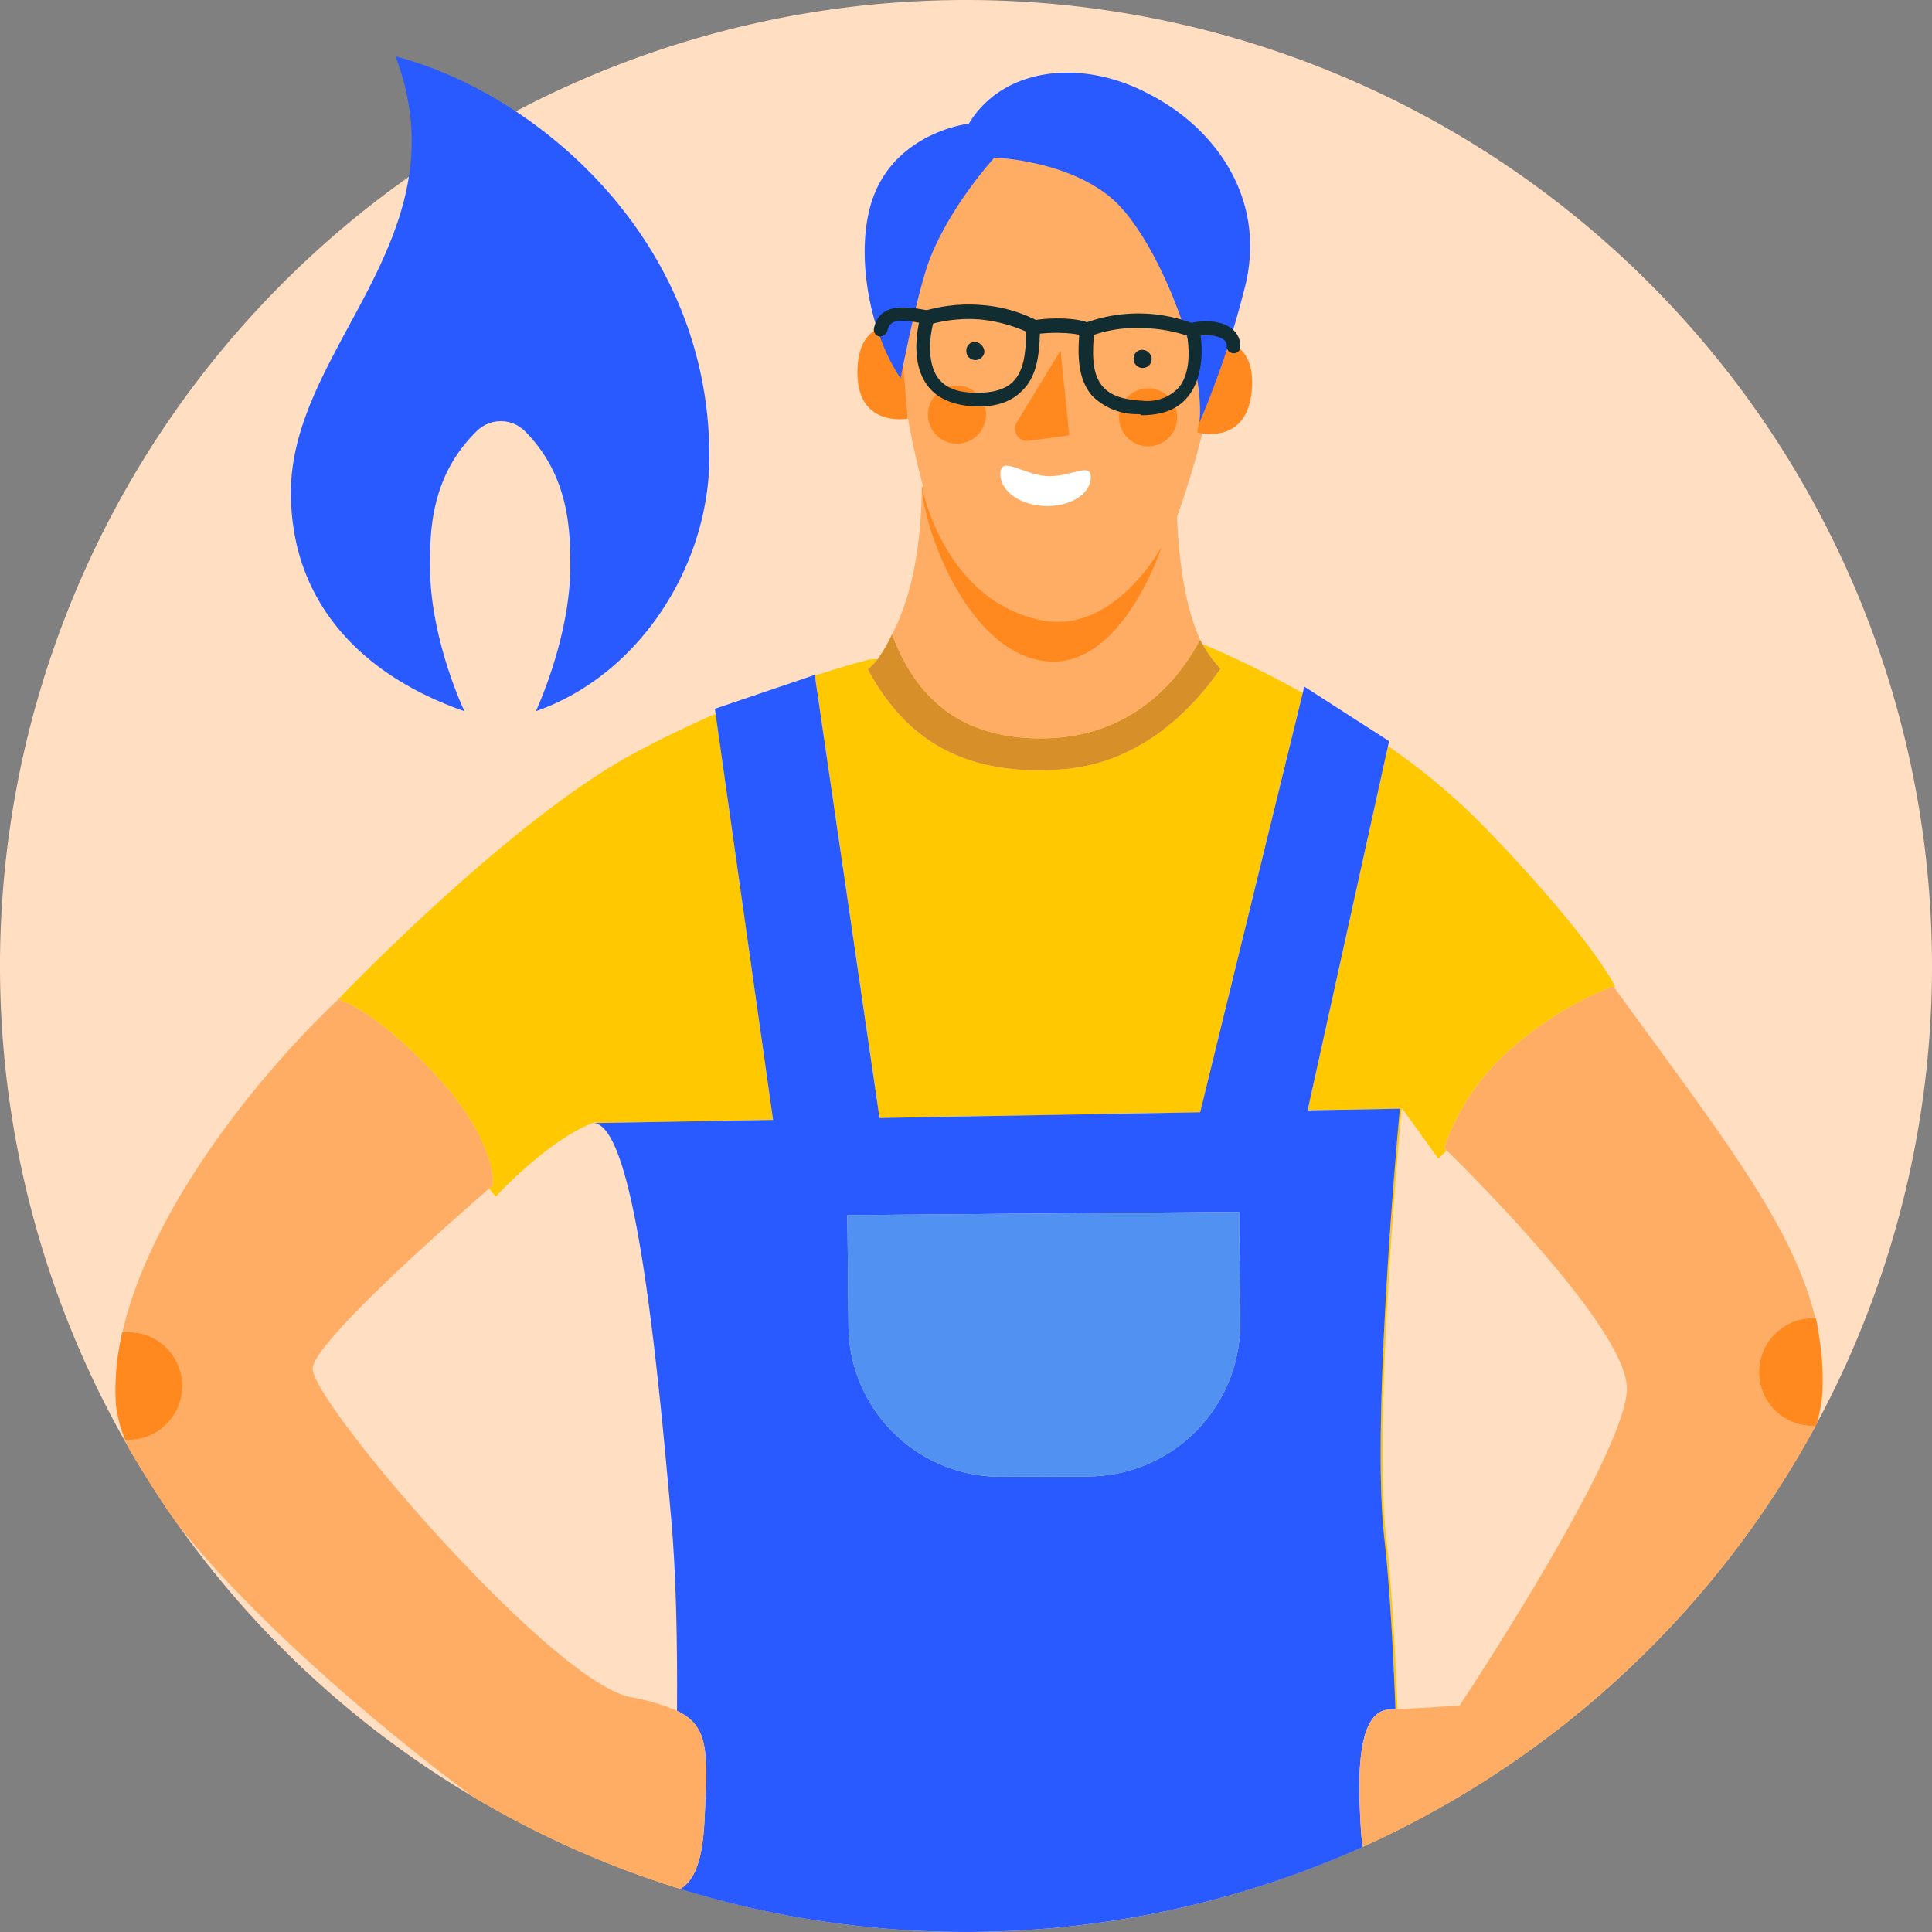 <?xml version="1.0" encoding="UTF-8"?>
<svg xmlns="http://www.w3.org/2000/svg" id="Calque_1" data-name="Calque 1" viewBox="0 0 250 250">
  <rect x="0" y="0" width="250" height="250" fill="#808080" stroke="none"/>
  <defs>
    <style>.cls-1{fill:#ffdec1;}.cls-2{fill:#285aff;}.cls-3{fill:none;}.cls-4{fill:#ffc800;}.cls-5{fill:#ffad64;}.cls-6{fill:#ff891f;}.cls-7{fill:#d78f29;}.cls-8{fill:#5091f2;}.cls-9{fill:#122d32;}.cls-10{fill:#fff;}</style>
  </defs>
  <title>part-gaz</title>
  <path class="cls-1" d="M250,125A125,125,0,1,1,125,0,125,125,0,0,1,250,125"></path>
  <path class="cls-2" d="M55.637,73.218c0,9.493,4.455,18.808,4.455,18.808-13.365-4.656-22.448-14.149-22.448-28.3,0-18.808,22.448-32.959,13.537-56.425,17.993,4.658,40.61,23.466,40.61,51.767,0,14.151-9.08,28.3-22.448,32.959,0,0,4.455-9.493,4.455-18.808,0-4.658-.17-11.644-5.824-17.374a4.408,4.408,0,0,0-6.34,0c-5.826,5.73-6,12.716-6,17.374"></path>
  <path class="cls-3" d="M64.14,154.846l-.84-1.053c-3.116,2.693-22.345,19.445-22.846,23.2-.429,4.093,30.8,40.6,41.143,42.616a27.1,27.1,0,0,1,6,1.764c.067-8.856-.111-17.891-.786-25.255-2.277-26.2-5.206-51.023-10.145-50.787l.795-.014a1.49,1.49,0,0,0-.553-.092C70.821,147.521,64.14,154.846,64.14,154.846Z"></path>
  <path class="cls-3" d="M181.386,143.359s-3.755,39.666-2.036,55.379c.667,5.65,1.151,13.82,1.494,22.428,3.075-.142,8.019-.466,8.019-.466s21.724-32.7,21.65-41.054c-.069-7.779-20.519-28.051-23.305-30.777l-1.089,1.062Z"></path>
  <path class="cls-4" d="M155.3,143.927l13.265-54.249a132.133,132.133,0,0,0-12.976-6.35,16.746,16.746,0,0,0,2.33,3.209c-3.778,5.461-10.554,12.31-20.556,13.012-14.128,1.095-20.977-5.342-25.072-12.941a8.939,8.939,0,0,0,1.29-1.328l-.994.048s-2.726.652-7.144,2.111l8.365,57.229Z"></path>
  <path class="cls-4" d="M136.268,95.5c10.761-.621,16.389-7.91,18.752-12.24l-38.243,1.864C119.7,90.88,125.175,96.073,136.268,95.5Z"></path>
  <path class="cls-4" d="M56.324,139.078c8.149,8.73,7.414,14.338,7.414,14.338l-.438.377.84,1.053s6.681-7.325,12.772-9.621a1.49,1.49,0,0,1,.553.092l22.57-.4L92.6,92.361c-3.343,1.459-6.926,3.166-10.609,5.15-16.248,8.751-38.214,31.8-38.218,31.8S48.3,130.479,56.324,139.078Z"></path>
  <path class="cls-4" d="M181.146,143.465s-3.755,39.666-2.038,55.379c.656,5.562,1.13,13.7,1.463,22.333l.272-.012c-.342-8.607-.827-16.778-1.494-22.428-1.719-15.713,2.036-55.379,2.036-55.379l4.732,6.571,1.089-1.062-.321-.313a29.277,29.277,0,0,1,8.7-12.87,44.382,44.382,0,0,1,13.166-8.073l.1.142.133-.13s-2.875-6.132-17.077-20.791a84.8,84.8,0,0,0-12.31-10.3l-10.4,47.141Z"></path>
  <path class="cls-2" d="M179.806,221.209c.232-.008.493-.019.766-.031-.333-8.632-.807-16.772-1.463-22.333-1.717-15.713,2.038-55.379,2.038-55.379l-11.942.213,10.4-47.141.14-.636-10.971-7.059-.2.836L155.3,143.927l-41.492.741-8.365-57.229-.016-.106L92.506,91.717l.091.644,7.438,52.553-22.57.4-.795.014c4.939-.235,7.867,24.585,10.145,50.787.674,7.364.853,16.4.786,25.255,4.2,2.013,3.981,5.343,3.567,14.089-.235,4.97-1.17,7.833-3.156,8.972a125.484,125.484,0,0,0,88.3-5.422c-.171-1.361-.284-3.125-.375-5.53C175.634,225.125,176.987,221.31,179.806,221.209Zm-38.8-30.164-11.38.047a19.677,19.677,0,0,1-19.836-19.509l-.141-14.346,50.689-.42.141,14.346A19.754,19.754,0,0,1,141.006,191.045Z"></path>
  <path class="cls-5" d="M15.538,173.778c.029-.15.058-.3.088-.449Q15.581,173.554,15.538,173.778Z"></path>
  <path class="cls-5" d="M15.07,177c.053-.6.131-1.192.218-1.789Q15.153,176.117,15.07,177Z"></path>
  <path class="cls-5" d="M14.947,179.406c.008-.666.044-1.337.1-2.008C14.987,178.073,14.956,178.742,14.947,179.406Z"></path>
  <path class="cls-5" d="M91.168,235.463c.414-8.747.634-12.076-3.567-14.089a27.1,27.1,0,0,0-6-1.764c-10.343-2.017-41.571-38.523-41.143-42.616.5-3.757,19.73-20.509,22.846-23.2l.438-.377s.735-5.608-7.414-14.338c-8.028-8.6-12.545-9.761-12.555-9.763h0c-11.728,11.15-24.514,28.062-27.942,43.1a7.021,7.021,0,0,1,2.2.106A6.983,6.983,0,0,1,16.2,186.307a17.771,17.771,0,0,1-1.194-4.523q-.076-1.125-.065-2.266c-.007.763.006,1.521.064,2.265a16.754,16.754,0,0,0,1.588,5.5q2.938,5.1,6.335,9.893c9.671,12.285,26.216,26.446,38.447,35.437a124.32,124.32,0,0,0,26.632,11.824C90,243.3,90.932,240.433,91.168,235.463Z"></path>
  <path class="cls-6" d="M16.2,186.307a6.971,6.971,0,1,0-.378-13.887H15.8c-.071.3-.116.606-.178.908-.031.15-.06.3-.088.449-.091.48-.18.959-.25,1.438-.087.6-.165,1.193-.218,1.789-.012.131-.018.262-.028.393-.051.671-.087,1.341-.1,2.008,0,.037,0,.075,0,.112q-.009,1.14.065,2.266A17.771,17.771,0,0,0,16.2,186.307Z"></path>
  <path class="cls-7" d="M112.294,86.607c4.1,7.6,10.945,14.035,25.072,12.941,10-.7,16.779-7.551,20.556-13.012a16.746,16.746,0,0,1-2.33-3.209c-.108-.188-.212-.376-.306-.56-.081.156-.176.327-.267.492-2.362,4.329-7.99,11.619-18.752,12.24-11.093.575-16.566-4.619-19.491-10.375a28.046,28.046,0,0,1-1.336-3.069,20.575,20.575,0,0,1-1.857,3.224A8.939,8.939,0,0,1,112.294,86.607Z"></path>
  <path class="cls-8" d="M109.65,157.236l.141,14.346a19.677,19.677,0,0,0,19.836,19.509l11.38-.047a19.754,19.754,0,0,0,19.473-19.882l-.141-14.346Z"></path>
  <path class="cls-5" d="M235.12,184.19l.013-.025a22.624,22.624,0,0,0,.567-2.815A26.175,26.175,0,0,1,235.12,184.19Z"></path>
  <path class="cls-5" d="M235.725,175.53q.087,1.007.117,2.025C235.823,176.875,235.785,176.2,235.725,175.53Z"></path>
  <path class="cls-5" d="M227.809,176a7.019,7.019,0,0,1,7.093-5.415c-2.916-12.111-12.353-23.941-26.044-42.83l-.1-.142a44.382,44.382,0,0,0-13.166,8.073,29.277,29.277,0,0,0-8.7,12.87l.321.313c2.786,2.726,23.236,23,23.305,30.777.074,8.349-21.65,41.054-21.65,41.054s-4.944.324-8.019.466l-.272.012c-.273.012-.534.023-.766.031-2.819.1-4.172,3.916-3.866,12.274.091,2.406.2,4.169.375,5.53a125.512,125.512,0,0,0,58.608-54.452,11.548,11.548,0,0,1-1.88-.2A7.02,7.02,0,0,1,227.809,176Z"></path>
  <path class="cls-5" d="M235.544,173.961c.033.258.068.516.1.775C235.611,174.477,235.58,174.218,235.544,173.961Z"></path>
  <path class="cls-5" d="M235.809,180.282c0-.046.012-.1.014-.142.036-.75.038-1.49.025-2.225.013.734.009,1.472-.027,2.224C235.82,180.185,235.812,180.236,235.809,180.282Z"></path>
  <path class="cls-6" d="M235.809,180.282c0-.046.011-.1.013-.144.036-.752.04-1.49.027-2.224,0-.12,0-.241-.007-.361q-.029-1.019-.117-2.025c-.023-.265-.056-.53-.085-.794s-.062-.516-.1-.775c-.144-1.12-.32-2.242-.557-3.381-.029,0-.057,0-.085,0a6.979,6.979,0,0,0-1.857,13.774,11.548,11.548,0,0,0,1.88.2c.067-.123.13-.248.2-.371a26.175,26.175,0,0,0,.58-2.84C235.751,180.981,235.789,180.624,235.809,180.282Z"></path>
  <path class="cls-5" d="M155.285,82.767c-2.2,4.244-7.845,12.088-19.018,12.732-13.05.676-18.334-6.628-20.825-13.444,3.092-5.85,3.809-13.571,3.836-19.094l32.907,1.087c.124-.11-.192,11.511,3.1,18.719"></path>
  <path class="cls-5" d="M130.13,19.634c11.7-4.382,28.2,3.923,27.933,19.423-.259,15.385-8.409,38.86-13.97,42.357s-13.023,2.555-16.935-1.507c-3.92-3.948-8.413-15.561-10.494-31.056s4.271-25.774,13.466-29.217"></path>
  <path class="cls-6" d="M137.238,45.357l1.121,10.983-5.193.7a1.586,1.586,0,0,1-1.65-2.312Z"></path>
  <path class="cls-9" d="M127.381,45.478a1.171,1.171,0,1,1-2.34-.111,1.109,1.109,0,0,1,1.224-1.118,1.368,1.368,0,0,1,1.116,1.229"></path>
  <path class="cls-9" d="M149.031,46.5a1.171,1.171,0,1,1-2.34-.111,1.109,1.109,0,0,1,1.224-1.118,1.258,1.258,0,0,1,1.116,1.229"></path>
  <path class="cls-6" d="M157.12,44.066s5.54-.56,4.848,6.577-7.052,5.306-7.052,5.306Z"></path>
  <path class="cls-6" d="M116.395,42.137s-5.462-1.081-5.448,6.089,6.519,5.949,6.519,5.949Z"></path>
  <path class="cls-10" d="M129.449,61.208c-.106,2.228,2.385,4.11,5.662,4.266s5.934-1.483,6.034-3.593c.106-2.228-2.456-.116-5.733-.272-3.155-.268-5.858-2.629-5.964-.4"></path>
  <path class="cls-6" d="M123.647,57.407a3.757,3.757,0,1,0-3.568-3.929,3.753,3.753,0,0,0,3.568,3.929"></path>
  <path class="cls-6" d="M148.378,57.756a3.757,3.757,0,1,0-3.568-3.929,3.753,3.753,0,0,0,3.568,3.929"></path>
  <path class="cls-2" d="M125.369,16s-8.844.992-12.152,8.944c-2.781,6.687-.957,17.7,3.318,24.018,0,0,2.027-10.6,3.649-15.108,2.684-7.159,8.5-13.465,8.5-13.465s9.6.336,15.341,5.428,12.025,21.019,11.184,28.856A116.082,116.082,0,0,0,161.22,36.62c2.518-11.046-3.97-20.168-12.792-24.584C139.729,7.511,129.7,8.8,125.369,16"></path>
  <path class="cls-9" d="M147.288,53.592a8.173,8.173,0,0,1-5.985-2.4c-2-2.328-1.841-5.728-1.584-8.653a.8.8,0,0,1,.5-.683,20.033,20.033,0,0,1,14.422.1,1.431,1.431,0,0,1,.559.614c.1.24,1.148,5.46-1.472,8.745-1.37,1.7-3.4,2.426-6.095,2.414.005-.116-.113-.122-.345-.133m-5.731-10.263c-.26,3.044-.132,5.283,1.2,6.757,1,1.1,2.62,1.651,5.076,1.767a5.549,5.549,0,0,0,4.653-1.66c1.74-2.033,1.316-5.462,1.143-6.762a19.936,19.936,0,0,0-5.818-.982,17.166,17.166,0,0,0-6.259.879"></path>
  <path class="cls-9" d="M125.988,52.581l-.352-.017c-2.685-.246-4.635-1.161-5.839-2.98-2.3-3.518-.647-8.611-.636-8.845a.96.96,0,0,1,.612-.559,20.6,20.6,0,0,1,7.072-.722,18.92,18.92,0,0,1,7.295,1.991.962.962,0,0,1,.435.725c-.028,3.055-.19,6.457-2.4,8.467-1.478,1.459-3.5,2.068-6.191,1.94m-5.241-10.709c-.29,1.162-.919,4.54.5,6.84.876,1.336,2.369,1.992,4.475,2.092,2.34.111,4.118-.274,5.223-1.28,1.47-1.341,1.81-3.558,1.838-6.613a19.285,19.285,0,0,0-6.024-1.578,18.533,18.533,0,0,0-6.008.538"></path>
  <path class="cls-9" d="M133.463,43.3a.775.775,0,0,1-.785-.741.84.84,0,0,1,.635-1.03c2.252-.479,6.593-.51,7.953.5a.928.928,0,0,1-1.127,1.474c-.568-.378-3.955-.657-6.441-.187.006-.118-.116-.005-.234-.011"></path>
  <path class="cls-9" d="M159.622,45.714a.926.926,0,0,1-.892-.983.836.836,0,0,0-.317-.719c-.675-.62-2.425-.819-3.85-.417a.929.929,0,0,1-.5-1.788c1.662-.391,4.126-.393,5.473.847a2.727,2.727,0,0,1,.947,2.278.8.8,0,0,1-.858.782"></path>
  <path class="cls-9" d="M113.866,43.544l-.116-.005a.914.914,0,0,1-.653-1.088c.751-3.49,4.585-2.723,7.144-2.248a.9.9,0,0,1-.436,1.743c-3.483-.753-4.663-.574-4.964.822a1,1,0,0,1-.976.776"></path>
  <path class="cls-6" d="M135.317,85.56c9.9,1.091,15.007-14.838,15.007-14.838s-6.142,11.527-15.687,9.518c-12.6-2.647-15.358-17.28-15.358-17.28.344,6,6.139,21.51,16.039,22.6"></path>
</svg>
